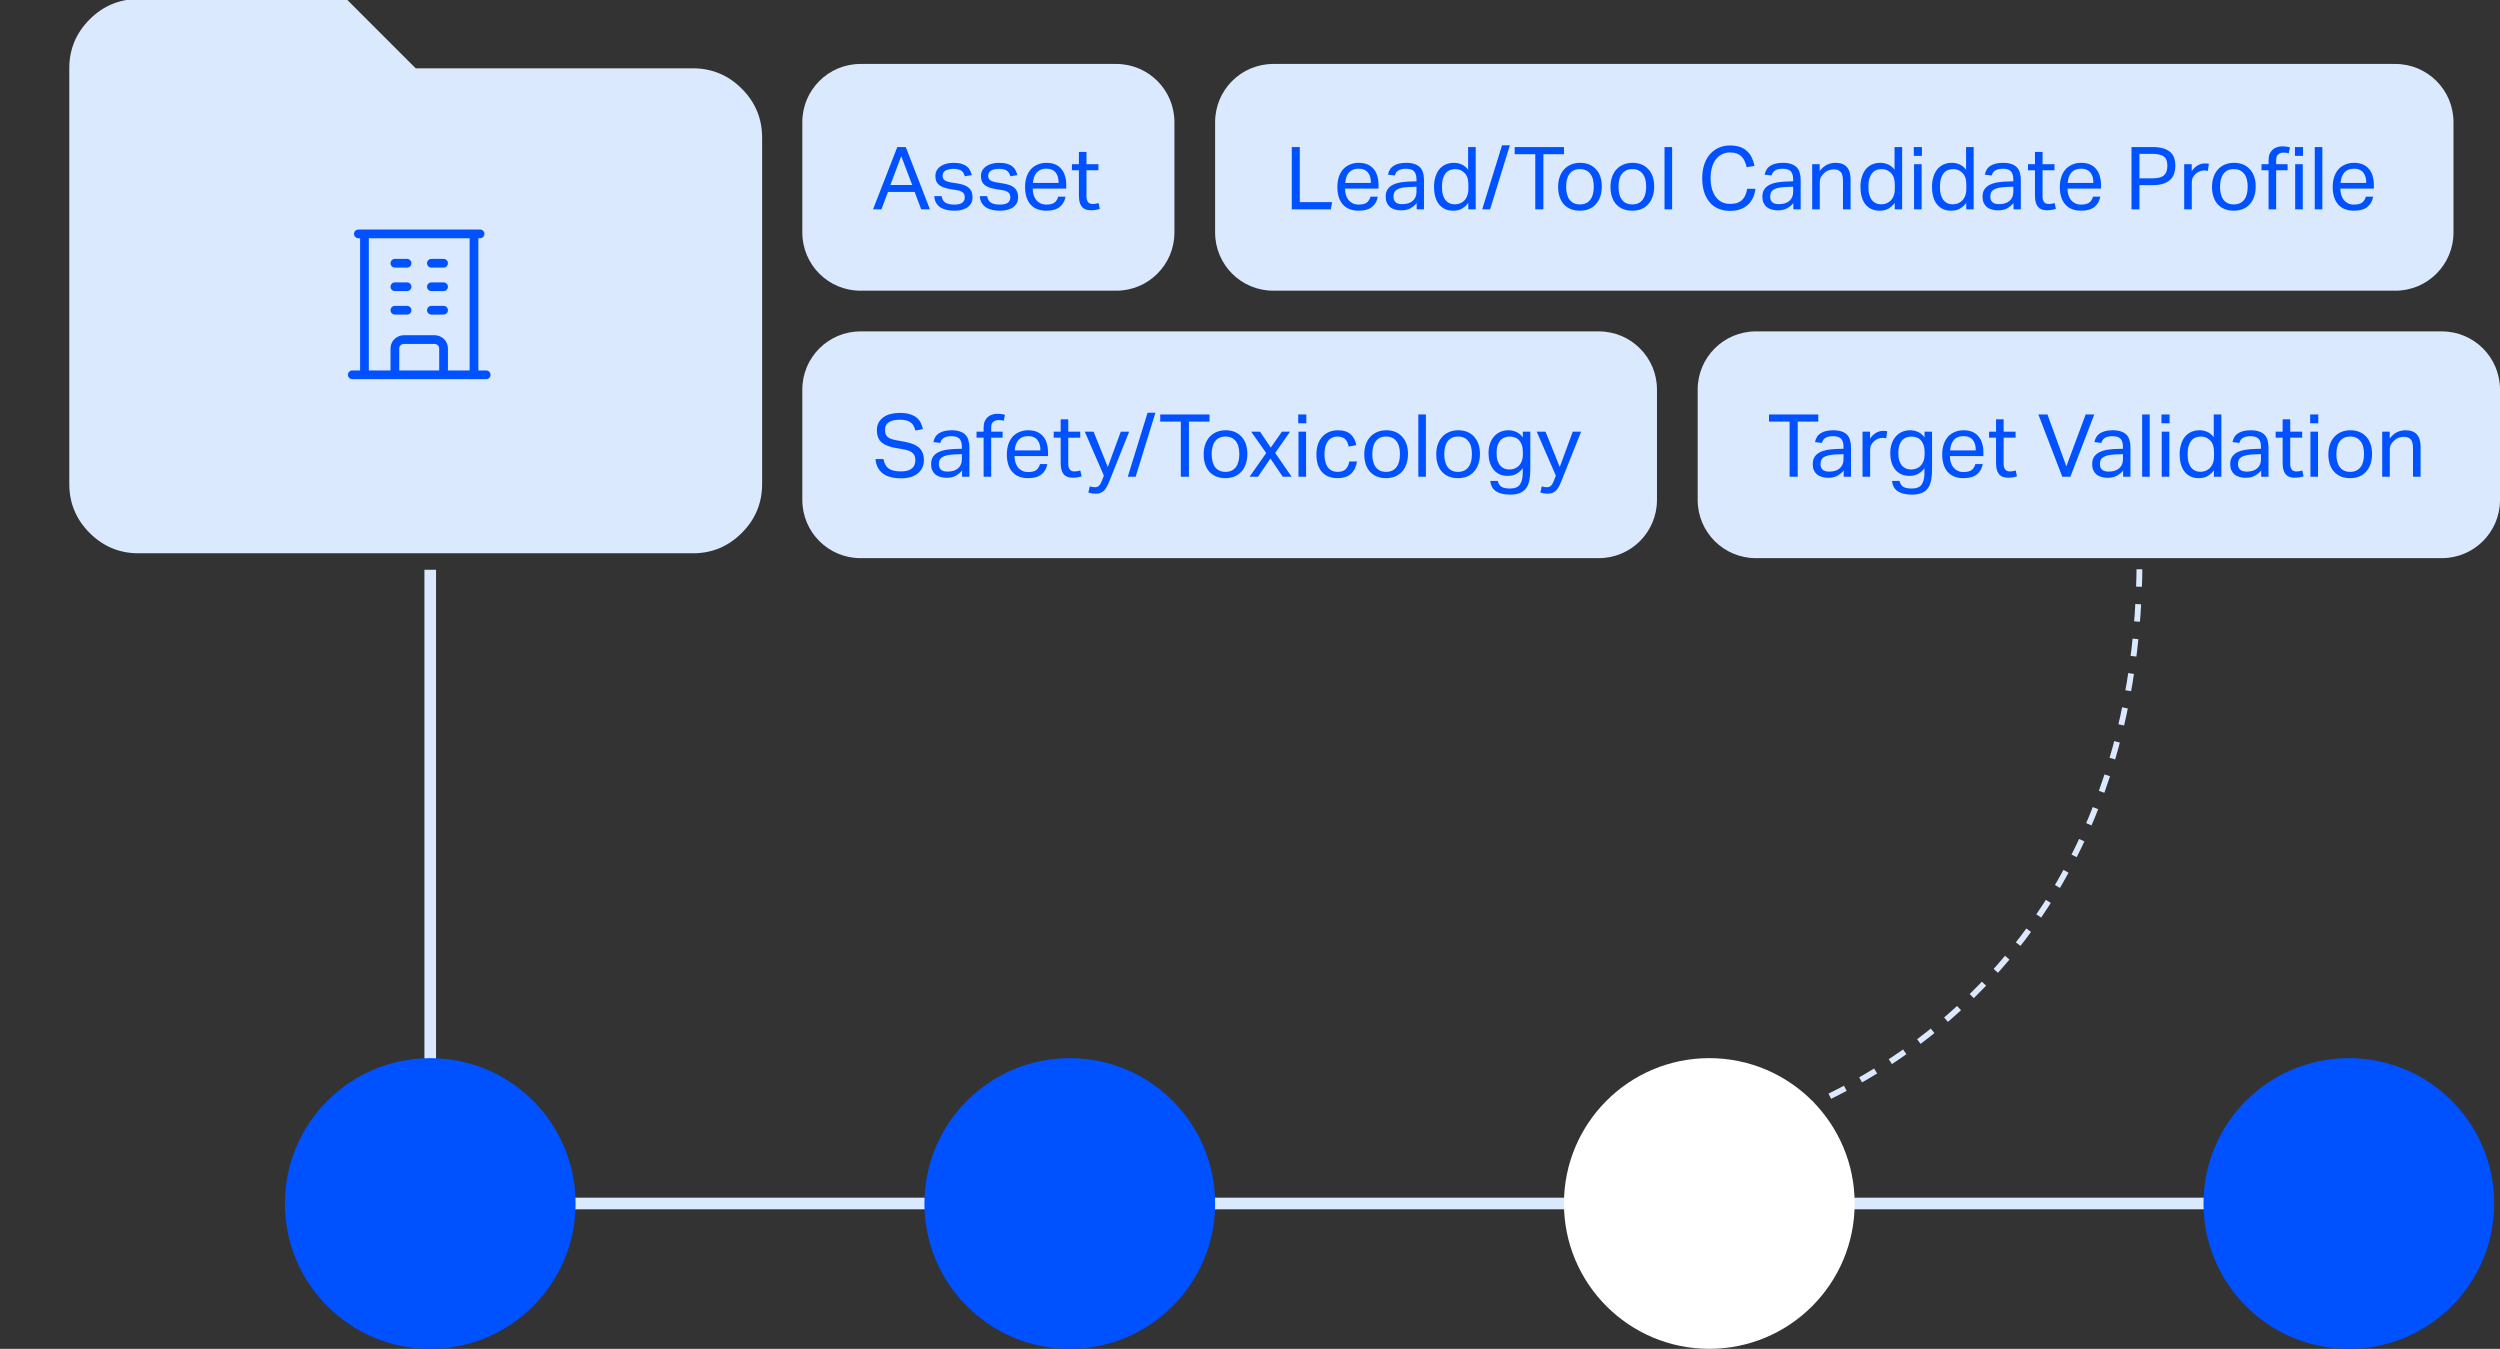 <svg width="430" height="232" viewBox="0 0 430 232" fill="none" xmlns="http://www.w3.org/2000/svg">
<rect x="0" y="0" width="430" height="232" fill="#333333" stroke="none"/>
<g clip-path="url(#clip0_1980_537)">
<path d="M74 98V207H422" stroke="#DBE9FE" stroke-width="2"/>
<path d="M138 67C138 61.477 142.477 57 148 57H275C280.523 57 285 61.477 285 67V86C285 91.523 280.523 96 275 96H148C142.477 96 138 91.523 138 86V67Z" fill="#DBE9FE"/>
<path d="M151.965 78.955C152.085 79.705 152.38 80.25 152.85 80.59C153.33 80.92 154.04 81.085 154.98 81.085C155.45 81.085 155.84 81.035 156.15 80.935C156.47 80.825 156.725 80.685 156.915 80.515C157.105 80.335 157.24 80.13 157.32 79.9C157.4 79.66 157.44 79.41 157.44 79.15C157.44 78.94 157.415 78.74 157.365 78.55C157.315 78.35 157.215 78.17 157.065 78.01C156.925 77.85 156.725 77.71 156.465 77.59C156.215 77.47 155.89 77.375 155.49 77.305L154.14 77.065C153.61 76.975 153.14 76.855 152.73 76.705C152.32 76.555 151.97 76.365 151.68 76.135C151.4 75.895 151.185 75.6 151.035 75.25C150.895 74.9 150.825 74.475 150.825 73.975C150.825 73.485 150.925 73.055 151.125 72.685C151.335 72.315 151.615 72.005 151.965 71.755C152.315 71.505 152.73 71.32 153.21 71.2C153.69 71.08 154.21 71.02 154.77 71.02C155.48 71.02 156.07 71.1 156.54 71.26C157.02 71.41 157.41 71.615 157.71 71.875C158.01 72.135 158.235 72.435 158.385 72.775C158.545 73.105 158.665 73.445 158.745 73.795L157.455 74.05C157.375 73.75 157.27 73.485 157.14 73.255C157.02 73.015 156.855 72.82 156.645 72.67C156.445 72.51 156.195 72.39 155.895 72.31C155.595 72.23 155.23 72.19 154.8 72.19C154.31 72.19 153.9 72.235 153.57 72.325C153.24 72.415 152.975 72.54 152.775 72.7C152.575 72.85 152.43 73.035 152.34 73.255C152.26 73.465 152.22 73.69 152.22 73.93C152.22 74.19 152.25 74.42 152.31 74.62C152.38 74.81 152.49 74.98 152.64 75.13C152.8 75.27 153.005 75.39 153.255 75.49C153.505 75.58 153.815 75.66 154.185 75.73L155.685 76C156.795 76.21 157.61 76.56 158.13 77.05C158.65 77.53 158.91 78.24 158.91 79.18C158.91 79.61 158.825 80.015 158.655 80.395C158.495 80.765 158.25 81.09 157.92 81.37C157.6 81.65 157.195 81.87 156.705 82.03C156.215 82.19 155.64 82.27 154.98 82.27C154.35 82.27 153.775 82.205 153.255 82.075C152.745 81.955 152.3 81.76 151.92 81.49C151.54 81.22 151.235 80.875 151.005 80.455C150.775 80.035 150.635 79.535 150.585 78.955H151.965ZM165.474 80.935C165.194 81.275 164.839 81.57 164.409 81.82C163.979 82.06 163.444 82.18 162.804 82.18C162.414 82.18 162.054 82.13 161.724 82.03C161.404 81.94 161.124 81.8 160.884 81.61C160.654 81.41 160.474 81.165 160.344 80.875C160.214 80.585 160.149 80.245 160.149 79.855C160.149 79.325 160.259 78.895 160.479 78.565C160.709 78.235 161.009 77.975 161.379 77.785C161.759 77.595 162.184 77.46 162.654 77.38C163.124 77.3 163.609 77.25 164.109 77.23L165.444 77.185V76.885C165.444 76.225 165.304 75.75 165.024 75.46C164.744 75.17 164.289 75.025 163.659 75.025C163.039 75.025 162.584 75.13 162.294 75.34C162.004 75.54 161.814 75.82 161.724 76.18L160.539 76.045C160.679 75.335 161.014 74.82 161.544 74.5C162.074 74.17 162.794 74.005 163.704 74.005C164.264 74.005 164.734 74.075 165.114 74.215C165.504 74.345 165.819 74.535 166.059 74.785C166.299 75.035 166.469 75.345 166.569 75.715C166.679 76.085 166.734 76.5 166.734 76.96V82H165.474V80.935ZM165.444 78.115L164.199 78.16C163.669 78.18 163.229 78.23 162.879 78.31C162.529 78.39 162.249 78.5 162.039 78.64C161.839 78.77 161.694 78.935 161.604 79.135C161.524 79.335 161.484 79.565 161.484 79.825C161.484 80.215 161.599 80.53 161.829 80.77C162.069 81 162.459 81.115 162.999 81.115C163.769 81.115 164.369 80.925 164.799 80.545C165.229 80.165 165.444 79.645 165.444 78.985V78.115ZM169.18 75.28H167.965V74.245H169.18V73.57C169.18 73.15 169.24 72.79 169.36 72.49C169.49 72.19 169.66 71.945 169.87 71.755C170.09 71.555 170.34 71.41 170.62 71.32C170.91 71.22 171.215 71.17 171.535 71.17C171.765 71.17 171.985 71.185 172.195 71.215C172.405 71.235 172.625 71.28 172.855 71.35L172.645 72.37C172.485 72.32 172.33 72.29 172.18 72.28C172.04 72.26 171.9 72.25 171.76 72.25C171.41 72.25 171.11 72.345 170.86 72.535C170.61 72.715 170.485 73.05 170.485 73.54V74.245H172.45V75.28H170.485V82H169.18V75.28ZM180.137 79.825C180.007 80.575 179.672 81.165 179.132 81.595C178.602 82.025 177.837 82.24 176.837 82.24C175.657 82.24 174.752 81.885 174.122 81.175C173.492 80.455 173.177 79.455 173.177 78.175C173.177 77.505 173.267 76.91 173.447 76.39C173.627 75.87 173.877 75.435 174.197 75.085C174.527 74.735 174.917 74.47 175.367 74.29C175.817 74.1 176.307 74.005 176.837 74.005C177.437 74.005 177.952 74.1 178.382 74.29C178.812 74.48 179.162 74.745 179.432 75.085C179.712 75.415 179.917 75.81 180.047 76.27C180.187 76.73 180.257 77.235 180.257 77.785V78.445H174.497C174.497 78.835 174.547 79.2 174.647 79.54C174.757 79.87 174.907 80.16 175.097 80.41C175.297 80.65 175.542 80.84 175.832 80.98C176.122 81.12 176.457 81.19 176.837 81.19C177.487 81.19 177.962 81.07 178.262 80.83C178.562 80.58 178.767 80.245 178.877 79.825H180.137ZM178.952 77.47C178.952 77.1 178.912 76.765 178.832 76.465C178.752 76.165 178.627 75.91 178.457 75.7C178.287 75.48 178.067 75.31 177.797 75.19C177.527 75.07 177.202 75.01 176.822 75.01C176.132 75.01 175.592 75.22 175.202 75.64C174.822 76.06 174.597 76.67 174.527 77.47H178.952ZM182.436 75.28H181.236V74.245H182.436V72.13H183.741V74.245H185.796V75.28H183.741V79.825C183.741 80.205 183.826 80.51 183.996 80.74C184.166 80.97 184.426 81.085 184.776 81.085C184.996 81.085 185.186 81.07 185.346 81.04C185.516 81.01 185.671 80.97 185.811 80.92L186.036 81.925C185.836 81.995 185.616 82.05 185.376 82.09C185.146 82.14 184.871 82.165 184.551 82.165C184.111 82.165 183.756 82.1 183.486 81.97C183.216 81.84 183.001 81.655 182.841 81.415C182.681 81.175 182.571 80.89 182.511 80.56C182.461 80.23 182.436 79.87 182.436 79.48V75.28ZM187.45 83.65C187.73 83.75 188.01 83.8 188.29 83.8C188.61 83.8 188.855 83.715 189.025 83.545C189.205 83.385 189.38 83.08 189.55 82.63L189.865 81.805L186.58 74.245H188.095L190.54 80.335L192.775 74.245H194.215L190.825 82.735C190.685 83.085 190.545 83.39 190.405 83.65C190.265 83.92 190.11 84.15 189.94 84.34C189.77 84.53 189.565 84.67 189.325 84.76C189.095 84.86 188.81 84.91 188.47 84.91C188.23 84.91 188.015 84.895 187.825 84.865C187.635 84.835 187.425 84.78 187.195 84.7L187.45 83.65ZM195.327 82H193.977L197.382 70.99H198.732L195.327 82ZM203.102 72.52H199.562V71.29H208.037V72.52H204.497V82H203.102V72.52ZM210.764 82.24C210.174 82.24 209.649 82.145 209.189 81.955C208.729 81.765 208.339 81.495 208.019 81.145C207.699 80.795 207.454 80.365 207.284 79.855C207.114 79.345 207.029 78.775 207.029 78.145C207.029 77.515 207.119 76.945 207.299 76.435C207.479 75.925 207.734 75.49 208.064 75.13C208.394 74.77 208.789 74.495 209.249 74.305C209.719 74.105 210.239 74.005 210.809 74.005C211.389 74.005 211.909 74.1 212.369 74.29C212.829 74.48 213.219 74.755 213.539 75.115C213.869 75.465 214.119 75.89 214.289 76.39C214.459 76.89 214.544 77.455 214.544 78.085C214.544 78.725 214.454 79.3 214.274 79.81C214.104 80.32 213.854 80.755 213.524 81.115C213.204 81.475 212.809 81.755 212.339 81.955C211.869 82.145 211.344 82.24 210.764 82.24ZM210.779 81.16C211.199 81.16 211.559 81.085 211.859 80.935C212.159 80.785 212.404 80.575 212.594 80.305C212.794 80.035 212.939 79.715 213.029 79.345C213.119 78.965 213.164 78.55 213.164 78.1C213.164 77.66 213.119 77.255 213.029 76.885C212.939 76.515 212.794 76.2 212.594 75.94C212.404 75.67 212.159 75.46 211.859 75.31C211.559 75.16 211.199 75.085 210.779 75.085C210.359 75.085 209.999 75.16 209.699 75.31C209.409 75.46 209.164 75.67 208.964 75.94C208.774 76.2 208.634 76.515 208.544 76.885C208.454 77.255 208.409 77.665 208.409 78.115C208.409 78.565 208.454 78.975 208.544 79.345C208.634 79.715 208.774 80.035 208.964 80.305C209.154 80.575 209.399 80.785 209.699 80.935C209.999 81.085 210.359 81.16 210.779 81.16ZM217.791 77.92L215.196 74.245H216.726L218.571 76.99L220.491 74.245H221.886L219.336 77.905L222.156 82H220.641L218.511 78.865L216.366 82H214.926L217.791 77.92ZM223.34 74.245H224.645V82H223.34V74.245ZM223.295 71.29H224.69V72.805H223.295V71.29ZM233.399 79.375C233.269 80.265 232.929 80.965 232.379 81.475C231.829 81.985 231.054 82.24 230.054 82.24C229.464 82.24 228.939 82.145 228.479 81.955C228.029 81.765 227.649 81.495 227.339 81.145C227.039 80.785 226.809 80.355 226.649 79.855C226.499 79.345 226.424 78.775 226.424 78.145C226.424 77.525 226.509 76.96 226.679 76.45C226.849 75.94 227.094 75.505 227.414 75.145C227.734 74.785 228.124 74.505 228.584 74.305C229.044 74.105 229.564 74.005 230.144 74.005C231.074 74.005 231.794 74.235 232.304 74.695C232.814 75.145 233.139 75.77 233.279 76.57L231.974 76.81C231.924 76.56 231.854 76.33 231.764 76.12C231.684 75.91 231.569 75.73 231.419 75.58C231.269 75.42 231.084 75.3 230.864 75.22C230.654 75.13 230.399 75.085 230.099 75.085C229.689 75.085 229.339 75.165 229.049 75.325C228.759 75.475 228.519 75.69 228.329 75.97C228.149 76.24 228.014 76.56 227.924 76.93C227.844 77.3 227.804 77.695 227.804 78.115C227.804 78.535 227.844 78.93 227.924 79.3C228.004 79.67 228.134 79.995 228.314 80.275C228.494 80.545 228.729 80.76 229.019 80.92C229.309 81.08 229.664 81.16 230.084 81.16C230.714 81.16 231.179 81 231.479 80.68C231.789 80.36 231.989 79.925 232.079 79.375H233.399ZM238.391 82.24C237.801 82.24 237.276 82.145 236.816 81.955C236.356 81.765 235.966 81.495 235.646 81.145C235.326 80.795 235.081 80.365 234.911 79.855C234.741 79.345 234.656 78.775 234.656 78.145C234.656 77.515 234.746 76.945 234.926 76.435C235.106 75.925 235.361 75.49 235.691 75.13C236.021 74.77 236.416 74.495 236.876 74.305C237.346 74.105 237.866 74.005 238.436 74.005C239.016 74.005 239.536 74.1 239.996 74.29C240.456 74.48 240.846 74.755 241.166 75.115C241.496 75.465 241.746 75.89 241.916 76.39C242.086 76.89 242.171 77.455 242.171 78.085C242.171 78.725 242.081 79.3 241.901 79.81C241.731 80.32 241.481 80.755 241.151 81.115C240.831 81.475 240.436 81.755 239.966 81.955C239.496 82.145 238.971 82.24 238.391 82.24ZM238.406 81.16C238.826 81.16 239.186 81.085 239.486 80.935C239.786 80.785 240.031 80.575 240.221 80.305C240.421 80.035 240.566 79.715 240.656 79.345C240.746 78.965 240.791 78.55 240.791 78.1C240.791 77.66 240.746 77.255 240.656 76.885C240.566 76.515 240.421 76.2 240.221 75.94C240.031 75.67 239.786 75.46 239.486 75.31C239.186 75.16 238.826 75.085 238.406 75.085C237.986 75.085 237.626 75.16 237.326 75.31C237.036 75.46 236.791 75.67 236.591 75.94C236.401 76.2 236.261 76.515 236.171 76.885C236.081 77.255 236.036 77.665 236.036 78.115C236.036 78.565 236.081 78.975 236.171 79.345C236.261 79.715 236.401 80.035 236.591 80.305C236.781 80.575 237.026 80.785 237.326 80.935C237.626 81.085 237.986 81.16 238.406 81.16ZM243.95 71.29H245.255V82H243.95V71.29ZM250.769 82.24C250.179 82.24 249.654 82.145 249.194 81.955C248.734 81.765 248.344 81.495 248.024 81.145C247.704 80.795 247.459 80.365 247.289 79.855C247.119 79.345 247.034 78.775 247.034 78.145C247.034 77.515 247.124 76.945 247.304 76.435C247.484 75.925 247.739 75.49 248.069 75.13C248.399 74.77 248.794 74.495 249.254 74.305C249.724 74.105 250.244 74.005 250.814 74.005C251.394 74.005 251.914 74.1 252.374 74.29C252.834 74.48 253.224 74.755 253.544 75.115C253.874 75.465 254.124 75.89 254.294 76.39C254.464 76.89 254.549 77.455 254.549 78.085C254.549 78.725 254.459 79.3 254.279 79.81C254.109 80.32 253.859 80.755 253.529 81.115C253.209 81.475 252.814 81.755 252.344 81.955C251.874 82.145 251.349 82.24 250.769 82.24ZM250.784 81.16C251.204 81.16 251.564 81.085 251.864 80.935C252.164 80.785 252.409 80.575 252.599 80.305C252.799 80.035 252.944 79.715 253.034 79.345C253.124 78.965 253.169 78.55 253.169 78.1C253.169 77.66 253.124 77.255 253.034 76.885C252.944 76.515 252.799 76.2 252.599 75.94C252.409 75.67 252.164 75.46 251.864 75.31C251.564 75.16 251.204 75.085 250.784 75.085C250.364 75.085 250.004 75.16 249.704 75.31C249.414 75.46 249.169 75.67 248.969 75.94C248.779 76.2 248.639 76.515 248.549 76.885C248.459 77.255 248.414 77.665 248.414 78.115C248.414 78.565 248.459 78.975 248.549 79.345C248.639 79.715 248.779 80.035 248.969 80.305C249.159 80.575 249.404 80.785 249.704 80.935C250.004 81.085 250.364 81.16 250.784 81.16ZM257.618 82.72C257.728 83.19 257.938 83.525 258.248 83.725C258.568 83.925 259.063 84.025 259.733 84.025C260.553 84.025 261.118 83.795 261.428 83.335C261.748 82.885 261.908 82.225 261.908 81.355V80.53C261.608 80.95 261.243 81.275 260.813 81.505C260.393 81.735 259.898 81.85 259.328 81.85C258.768 81.85 258.278 81.75 257.858 81.55C257.448 81.34 257.108 81.06 256.838 80.71C256.568 80.35 256.363 79.935 256.223 79.465C256.093 78.995 256.028 78.49 256.028 77.95C256.028 77.36 256.108 76.825 256.268 76.345C256.428 75.855 256.658 75.44 256.958 75.1C257.258 74.75 257.618 74.48 258.038 74.29C258.468 74.1 258.948 74.005 259.478 74.005C259.908 74.005 260.333 74.095 260.753 74.275C261.183 74.445 261.573 74.765 261.923 75.235V74.245H263.213V80.74C263.213 81.41 263.163 82.01 263.063 82.54C262.973 83.08 262.798 83.535 262.538 83.905C262.288 84.285 261.938 84.575 261.488 84.775C261.038 84.975 260.458 85.075 259.748 85.075C258.728 85.075 257.928 84.89 257.348 84.52C256.768 84.16 256.428 83.56 256.328 82.72H257.618ZM261.938 77.83C261.938 77.32 261.878 76.895 261.758 76.555C261.638 76.205 261.473 75.92 261.263 75.7C261.053 75.48 260.808 75.325 260.528 75.235C260.258 75.135 259.973 75.085 259.673 75.085C259.353 75.085 259.053 75.14 258.773 75.25C258.503 75.35 258.263 75.515 258.053 75.745C257.853 75.975 257.693 76.27 257.573 76.63C257.463 76.99 257.408 77.425 257.408 77.935C257.408 78.455 257.468 78.895 257.588 79.255C257.718 79.615 257.883 79.905 258.083 80.125C258.283 80.345 258.513 80.505 258.773 80.605C259.043 80.705 259.313 80.755 259.583 80.755C259.923 80.755 260.233 80.7 260.513 80.59C260.803 80.48 261.053 80.315 261.263 80.095C261.473 79.875 261.638 79.6 261.758 79.27C261.878 78.93 261.938 78.535 261.938 78.085V77.83ZM265.189 83.65C265.469 83.75 265.749 83.8 266.029 83.8C266.349 83.8 266.594 83.715 266.764 83.545C266.944 83.385 267.119 83.08 267.289 82.63L267.604 81.805L264.319 74.245H265.834L268.279 80.335L270.514 74.245H271.954L268.564 82.735C268.424 83.085 268.284 83.39 268.144 83.65C268.004 83.92 267.849 84.15 267.679 84.34C267.509 84.53 267.304 84.67 267.064 84.76C266.834 84.86 266.549 84.91 266.209 84.91C265.969 84.91 265.754 84.895 265.564 84.865C265.374 84.835 265.164 84.78 264.934 84.7L265.189 83.65Z" fill="#0051FF"/>
<path d="M292 67C292 61.477 296.477 57 302 57H420C425.523 57 430 61.477 430 67V86C430 91.523 425.523 96 420 96H302C296.477 96 292 91.523 292 86V67Z" fill="#DBE9FE"/>
<path d="M307.81 72.52H304.27V71.29H312.745V72.52H309.205V82H307.81V72.52ZM317.115 80.935C316.835 81.275 316.48 81.57 316.05 81.82C315.62 82.06 315.085 82.18 314.445 82.18C314.055 82.18 313.695 82.13 313.365 82.03C313.045 81.94 312.765 81.8 312.525 81.61C312.295 81.41 312.115 81.165 311.985 80.875C311.855 80.585 311.79 80.245 311.79 79.855C311.79 79.325 311.9 78.895 312.12 78.565C312.35 78.235 312.65 77.975 313.02 77.785C313.4 77.595 313.825 77.46 314.295 77.38C314.765 77.3 315.25 77.25 315.75 77.23L317.085 77.185V76.885C317.085 76.225 316.945 75.75 316.665 75.46C316.385 75.17 315.93 75.025 315.3 75.025C314.68 75.025 314.225 75.13 313.935 75.34C313.645 75.54 313.455 75.82 313.365 76.18L312.18 76.045C312.32 75.335 312.655 74.82 313.185 74.5C313.715 74.17 314.435 74.005 315.345 74.005C315.905 74.005 316.375 74.075 316.755 74.215C317.145 74.345 317.46 74.535 317.7 74.785C317.94 75.035 318.11 75.345 318.21 75.715C318.32 76.085 318.375 76.5 318.375 76.96V82H317.115V80.935ZM317.085 78.115L315.84 78.16C315.31 78.18 314.87 78.23 314.52 78.31C314.17 78.39 313.89 78.5 313.68 78.64C313.48 78.77 313.335 78.935 313.245 79.135C313.165 79.335 313.125 79.565 313.125 79.825C313.125 80.215 313.24 80.53 313.47 80.77C313.71 81 314.1 81.115 314.64 81.115C315.41 81.115 316.01 80.925 316.44 80.545C316.87 80.165 317.085 79.645 317.085 78.985V78.115ZM320.357 74.245H321.647V75.445C321.937 75.015 322.277 74.685 322.667 74.455C323.057 74.225 323.472 74.11 323.912 74.11C324.182 74.11 324.412 74.13 324.602 74.17L324.437 75.385C324.337 75.365 324.237 75.35 324.137 75.34C324.037 75.32 323.927 75.31 323.807 75.31C323.567 75.31 323.322 75.355 323.072 75.445C322.822 75.525 322.587 75.665 322.367 75.865C322.147 76.055 321.972 76.275 321.842 76.525C321.722 76.775 321.662 77.065 321.662 77.395V82H320.357V74.245ZM326.716 82.72C326.826 83.19 327.036 83.525 327.346 83.725C327.666 83.925 328.161 84.025 328.831 84.025C329.651 84.025 330.216 83.795 330.526 83.335C330.846 82.885 331.006 82.225 331.006 81.355V80.53C330.706 80.95 330.341 81.275 329.911 81.505C329.491 81.735 328.996 81.85 328.426 81.85C327.866 81.85 327.376 81.75 326.956 81.55C326.546 81.34 326.206 81.06 325.936 80.71C325.666 80.35 325.461 79.935 325.321 79.465C325.191 78.995 325.126 78.49 325.126 77.95C325.126 77.36 325.206 76.825 325.366 76.345C325.526 75.855 325.756 75.44 326.056 75.1C326.356 74.75 326.716 74.48 327.136 74.29C327.566 74.1 328.046 74.005 328.576 74.005C329.006 74.005 329.431 74.095 329.851 74.275C330.281 74.445 330.671 74.765 331.021 75.235V74.245H332.311V80.74C332.311 81.41 332.261 82.01 332.161 82.54C332.071 83.08 331.896 83.535 331.636 83.905C331.386 84.285 331.036 84.575 330.586 84.775C330.136 84.975 329.556 85.075 328.846 85.075C327.826 85.075 327.026 84.89 326.446 84.52C325.866 84.16 325.526 83.56 325.426 82.72H326.716ZM331.036 77.83C331.036 77.32 330.976 76.895 330.856 76.555C330.736 76.205 330.571 75.92 330.361 75.7C330.151 75.48 329.906 75.325 329.626 75.235C329.356 75.135 329.071 75.085 328.771 75.085C328.451 75.085 328.151 75.14 327.871 75.25C327.601 75.35 327.361 75.515 327.151 75.745C326.951 75.975 326.791 76.27 326.671 76.63C326.561 76.99 326.506 77.425 326.506 77.935C326.506 78.455 326.566 78.895 326.686 79.255C326.816 79.615 326.981 79.905 327.181 80.125C327.381 80.345 327.611 80.505 327.871 80.605C328.141 80.705 328.411 80.755 328.681 80.755C329.021 80.755 329.331 80.7 329.611 80.59C329.901 80.48 330.151 80.315 330.361 80.095C330.571 79.875 330.736 79.6 330.856 79.27C330.976 78.93 331.036 78.535 331.036 78.085V77.83ZM341.022 79.825C340.892 80.575 340.557 81.165 340.017 81.595C339.487 82.025 338.722 82.24 337.722 82.24C336.542 82.24 335.637 81.885 335.007 81.175C334.377 80.455 334.062 79.455 334.062 78.175C334.062 77.505 334.152 76.91 334.332 76.39C334.512 75.87 334.762 75.435 335.082 75.085C335.412 74.735 335.802 74.47 336.252 74.29C336.702 74.1 337.192 74.005 337.722 74.005C338.322 74.005 338.837 74.1 339.267 74.29C339.697 74.48 340.047 74.745 340.317 75.085C340.597 75.415 340.802 75.81 340.932 76.27C341.072 76.73 341.142 77.235 341.142 77.785V78.445H335.382C335.382 78.835 335.432 79.2 335.532 79.54C335.642 79.87 335.792 80.16 335.982 80.41C336.182 80.65 336.427 80.84 336.717 80.98C337.007 81.12 337.342 81.19 337.722 81.19C338.372 81.19 338.847 81.07 339.147 80.83C339.447 80.58 339.652 80.245 339.762 79.825H341.022ZM339.837 77.47C339.837 77.1 339.797 76.765 339.717 76.465C339.637 76.165 339.512 75.91 339.342 75.7C339.172 75.48 338.952 75.31 338.682 75.19C338.412 75.07 338.087 75.01 337.707 75.01C337.017 75.01 336.477 75.22 336.087 75.64C335.707 76.06 335.482 76.67 335.412 77.47H339.837ZM343.321 75.28H342.121V74.245H343.321V72.13H344.626V74.245H346.681V75.28H344.626V79.825C344.626 80.205 344.711 80.51 344.881 80.74C345.051 80.97 345.311 81.085 345.661 81.085C345.881 81.085 346.071 81.07 346.231 81.04C346.401 81.01 346.556 80.97 346.696 80.92L346.921 81.925C346.721 81.995 346.501 82.05 346.261 82.09C346.031 82.14 345.756 82.165 345.436 82.165C344.996 82.165 344.641 82.1 344.371 81.97C344.101 81.84 343.886 81.655 343.726 81.415C343.566 81.175 343.456 80.89 343.396 80.56C343.346 80.23 343.321 79.87 343.321 79.48V75.28ZM350.601 71.29H352.161L355.416 80.215L358.731 71.29H360.216L356.106 82H354.711L350.601 71.29ZM365.177 80.935C364.897 81.275 364.542 81.57 364.112 81.82C363.682 82.06 363.147 82.18 362.507 82.18C362.117 82.18 361.757 82.13 361.427 82.03C361.107 81.94 360.827 81.8 360.587 81.61C360.357 81.41 360.177 81.165 360.047 80.875C359.917 80.585 359.852 80.245 359.852 79.855C359.852 79.325 359.962 78.895 360.182 78.565C360.412 78.235 360.712 77.975 361.082 77.785C361.462 77.595 361.887 77.46 362.357 77.38C362.827 77.3 363.312 77.25 363.812 77.23L365.147 77.185V76.885C365.147 76.225 365.007 75.75 364.727 75.46C364.447 75.17 363.992 75.025 363.362 75.025C362.742 75.025 362.287 75.13 361.997 75.34C361.707 75.54 361.517 75.82 361.427 76.18L360.242 76.045C360.382 75.335 360.717 74.82 361.247 74.5C361.777 74.17 362.497 74.005 363.407 74.005C363.967 74.005 364.437 74.075 364.817 74.215C365.207 74.345 365.522 74.535 365.762 74.785C366.002 75.035 366.172 75.345 366.272 75.715C366.382 76.085 366.437 76.5 366.437 76.96V82H365.177V80.935ZM365.147 78.115L363.902 78.16C363.372 78.18 362.932 78.23 362.582 78.31C362.232 78.39 361.952 78.5 361.742 78.64C361.542 78.77 361.397 78.935 361.307 79.135C361.227 79.335 361.187 79.565 361.187 79.825C361.187 80.215 361.302 80.53 361.532 80.77C361.772 81 362.162 81.115 362.702 81.115C363.472 81.115 364.072 80.925 364.502 80.545C364.932 80.165 365.147 79.645 365.147 78.985V78.115ZM368.448 71.29H369.753V82H368.448V71.29ZM371.817 74.245H373.122V82H371.817V74.245ZM371.772 71.29H373.167V72.805H371.772V71.29ZM380.796 80.89C380.476 81.32 380.106 81.655 379.686 81.895C379.266 82.125 378.771 82.24 378.201 82.24C377.631 82.24 377.136 82.135 376.716 81.925C376.306 81.715 375.966 81.43 375.696 81.07C375.426 80.7 375.226 80.265 375.096 79.765C374.966 79.265 374.901 78.73 374.901 78.16C374.901 77.52 374.981 76.945 375.141 76.435C375.301 75.915 375.526 75.475 375.816 75.115C376.116 74.755 376.476 74.48 376.896 74.29C377.326 74.1 377.811 74.005 378.351 74.005C378.761 74.005 379.176 74.09 379.596 74.26C380.016 74.42 380.406 74.73 380.766 75.19V71.29H382.071V82H380.796V80.89ZM380.811 77.89C380.811 77.27 380.741 76.79 380.601 76.45C380.471 76.1 380.251 75.805 379.941 75.565C379.721 75.385 379.496 75.26 379.266 75.19C379.046 75.12 378.801 75.085 378.531 75.085C378.211 75.085 377.911 75.14 377.631 75.25C377.361 75.36 377.121 75.54 376.911 75.79C376.711 76.03 376.551 76.345 376.431 76.735C376.321 77.115 376.266 77.58 376.266 78.13C376.266 78.7 376.326 79.18 376.446 79.57C376.576 79.96 376.741 80.27 376.941 80.5C377.151 80.73 377.381 80.895 377.631 80.995C377.891 81.095 378.156 81.145 378.426 81.145C378.716 81.145 378.976 81.11 379.206 81.04C379.436 80.97 379.666 80.85 379.896 80.68C380.196 80.44 380.421 80.14 380.571 79.78C380.731 79.42 380.811 78.965 380.811 78.415V77.89ZM388.922 80.935C388.642 81.275 388.287 81.57 387.857 81.82C387.427 82.06 386.892 82.18 386.252 82.18C385.862 82.18 385.502 82.13 385.172 82.03C384.852 81.94 384.572 81.8 384.332 81.61C384.102 81.41 383.922 81.165 383.792 80.875C383.662 80.585 383.597 80.245 383.597 79.855C383.597 79.325 383.707 78.895 383.927 78.565C384.157 78.235 384.457 77.975 384.827 77.785C385.207 77.595 385.632 77.46 386.102 77.38C386.572 77.3 387.057 77.25 387.557 77.23L388.892 77.185V76.885C388.892 76.225 388.752 75.75 388.472 75.46C388.192 75.17 387.737 75.025 387.107 75.025C386.487 75.025 386.032 75.13 385.742 75.34C385.452 75.54 385.262 75.82 385.172 76.18L383.987 76.045C384.127 75.335 384.462 74.82 384.992 74.5C385.522 74.17 386.242 74.005 387.152 74.005C387.712 74.005 388.182 74.075 388.562 74.215C388.952 74.345 389.267 74.535 389.507 74.785C389.747 75.035 389.917 75.345 390.017 75.715C390.127 76.085 390.182 76.5 390.182 76.96V82H388.922V80.935ZM388.892 78.115L387.647 78.16C387.117 78.18 386.677 78.23 386.327 78.31C385.977 78.39 385.697 78.5 385.487 78.64C385.287 78.77 385.142 78.935 385.052 79.135C384.972 79.335 384.932 79.565 384.932 79.825C384.932 80.215 385.047 80.53 385.277 80.77C385.517 81 385.907 81.115 386.447 81.115C387.217 81.115 387.817 80.925 388.247 80.545C388.677 80.165 388.892 79.645 388.892 78.985V78.115ZM392.613 75.28H391.413V74.245H392.613V72.13H393.918V74.245H395.973V75.28H393.918V79.825C393.918 80.205 394.003 80.51 394.173 80.74C394.343 80.97 394.603 81.085 394.953 81.085C395.173 81.085 395.363 81.07 395.523 81.04C395.693 81.01 395.848 80.97 395.988 80.92L396.213 81.925C396.013 81.995 395.793 82.05 395.553 82.09C395.323 82.14 395.048 82.165 394.728 82.165C394.288 82.165 393.933 82.1 393.663 81.97C393.393 81.84 393.178 81.655 393.018 81.415C392.858 81.175 392.748 80.89 392.688 80.56C392.638 80.23 392.613 79.87 392.613 79.48V75.28ZM397.393 74.245H398.698V82H397.393V74.245ZM397.348 71.29H398.743V72.805H397.348V71.29ZM404.213 82.24C403.623 82.24 403.098 82.145 402.638 81.955C402.178 81.765 401.788 81.495 401.468 81.145C401.148 80.795 400.903 80.365 400.733 79.855C400.563 79.345 400.478 78.775 400.478 78.145C400.478 77.515 400.568 76.945 400.748 76.435C400.928 75.925 401.183 75.49 401.513 75.13C401.843 74.77 402.238 74.495 402.698 74.305C403.168 74.105 403.688 74.005 404.258 74.005C404.838 74.005 405.358 74.1 405.818 74.29C406.278 74.48 406.668 74.755 406.988 75.115C407.318 75.465 407.568 75.89 407.738 76.39C407.908 76.89 407.993 77.455 407.993 78.085C407.993 78.725 407.903 79.3 407.723 79.81C407.553 80.32 407.303 80.755 406.973 81.115C406.653 81.475 406.258 81.755 405.788 81.955C405.318 82.145 404.793 82.24 404.213 82.24ZM404.228 81.16C404.648 81.16 405.008 81.085 405.308 80.935C405.608 80.785 405.853 80.575 406.043 80.305C406.243 80.035 406.388 79.715 406.478 79.345C406.568 78.965 406.613 78.55 406.613 78.1C406.613 77.66 406.568 77.255 406.478 76.885C406.388 76.515 406.243 76.2 406.043 75.94C405.853 75.67 405.608 75.46 405.308 75.31C405.008 75.16 404.648 75.085 404.228 75.085C403.808 75.085 403.448 75.16 403.148 75.31C402.858 75.46 402.613 75.67 402.413 75.94C402.223 76.2 402.083 76.515 401.993 76.885C401.903 77.255 401.858 77.665 401.858 78.115C401.858 78.565 401.903 78.975 401.993 79.345C402.083 79.715 402.223 80.035 402.413 80.305C402.603 80.575 402.848 80.785 403.148 80.935C403.448 81.085 403.808 81.16 404.228 81.16ZM409.741 74.245H411.031V75.43C411.411 74.92 411.831 74.555 412.291 74.335C412.751 74.115 413.236 74.005 413.746 74.005C414.626 74.005 415.276 74.245 415.696 74.725C416.126 75.205 416.341 75.91 416.341 76.84V82H415.036V77.095C415.036 76.375 414.906 75.87 414.646 75.58C414.386 75.28 413.986 75.13 413.446 75.13C413.156 75.13 412.866 75.18 412.576 75.28C412.296 75.38 412.041 75.54 411.811 75.76C411.561 75.98 411.371 76.215 411.241 76.465C411.111 76.705 411.046 77.02 411.046 77.41V82H409.741V74.245Z" fill="#0051FF"/>
<path d="M138 21C138 15.477 142.477 11 148 11H192C197.523 11 202 15.477 202 21V40C202 45.523 197.523 50 192 50H148C142.477 50 138 45.523 138 40V21Z" fill="#DBE9FE"/>
<path d="M154.335 25.29H155.79L159.945 36H158.445L157.32 33.015H152.73L151.605 36H150.165L154.335 25.29ZM156.9 31.815L155.01 26.85L153.15 31.815H156.9ZM161.952 33.735C162.042 34.275 162.267 34.655 162.627 34.875C162.997 35.085 163.497 35.19 164.127 35.19C164.787 35.19 165.252 35.08 165.522 34.86C165.802 34.63 165.942 34.33 165.942 33.96C165.942 33.81 165.922 33.67 165.882 33.54C165.852 33.4 165.787 33.28 165.687 33.18C165.587 33.07 165.447 32.975 165.267 32.895C165.087 32.815 164.852 32.75 164.562 32.7L163.572 32.55C163.132 32.48 162.747 32.39 162.417 32.28C162.087 32.17 161.807 32.03 161.577 31.86C161.347 31.68 161.172 31.465 161.052 31.215C160.942 30.955 160.887 30.645 160.887 30.285C160.887 29.925 160.962 29.605 161.112 29.325C161.272 29.045 161.487 28.81 161.757 28.62C162.037 28.42 162.362 28.27 162.732 28.17C163.112 28.06 163.522 28.005 163.962 28.005C164.522 28.005 164.987 28.06 165.357 28.17C165.737 28.28 166.047 28.43 166.287 28.62C166.527 28.81 166.712 29.035 166.842 29.295C166.972 29.555 167.072 29.83 167.142 30.12L165.957 30.315C165.887 30.105 165.807 29.92 165.717 29.76C165.627 29.6 165.507 29.47 165.357 29.37C165.207 29.26 165.022 29.18 164.802 29.13C164.592 29.07 164.327 29.04 164.007 29.04C163.647 29.04 163.347 29.075 163.107 29.145C162.867 29.205 162.672 29.29 162.522 29.4C162.382 29.51 162.282 29.635 162.222 29.775C162.162 29.905 162.132 30.045 162.132 30.195C162.132 30.355 162.152 30.5 162.192 30.63C162.232 30.75 162.307 30.86 162.417 30.96C162.527 31.05 162.677 31.13 162.867 31.2C163.057 31.27 163.302 31.33 163.602 31.38L164.727 31.56C165.637 31.71 166.287 31.97 166.677 32.34C167.077 32.71 167.277 33.25 167.277 33.96C167.277 34.29 167.212 34.595 167.082 34.875C166.952 35.145 166.757 35.385 166.497 35.595C166.237 35.795 165.912 35.95 165.522 36.06C165.132 36.18 164.677 36.24 164.157 36.24C163.687 36.24 163.247 36.195 162.837 36.105C162.437 36.015 162.082 35.875 161.772 35.685C161.462 35.485 161.212 35.225 161.022 34.905C160.832 34.585 160.722 34.195 160.692 33.735H161.952ZM169.789 33.735C169.879 34.275 170.104 34.655 170.464 34.875C170.834 35.085 171.334 35.19 171.964 35.19C172.624 35.19 173.089 35.08 173.359 34.86C173.639 34.63 173.779 34.33 173.779 33.96C173.779 33.81 173.759 33.67 173.719 33.54C173.689 33.4 173.624 33.28 173.524 33.18C173.424 33.07 173.284 32.975 173.104 32.895C172.924 32.815 172.689 32.75 172.399 32.7L171.409 32.55C170.969 32.48 170.584 32.39 170.254 32.28C169.924 32.17 169.644 32.03 169.414 31.86C169.184 31.68 169.009 31.465 168.889 31.215C168.779 30.955 168.724 30.645 168.724 30.285C168.724 29.925 168.799 29.605 168.949 29.325C169.109 29.045 169.324 28.81 169.594 28.62C169.874 28.42 170.199 28.27 170.569 28.17C170.949 28.06 171.359 28.005 171.799 28.005C172.359 28.005 172.824 28.06 173.194 28.17C173.574 28.28 173.884 28.43 174.124 28.62C174.364 28.81 174.549 29.035 174.679 29.295C174.809 29.555 174.909 29.83 174.979 30.12L173.794 30.315C173.724 30.105 173.644 29.92 173.554 29.76C173.464 29.6 173.344 29.47 173.194 29.37C173.044 29.26 172.859 29.18 172.639 29.13C172.429 29.07 172.164 29.04 171.844 29.04C171.484 29.04 171.184 29.075 170.944 29.145C170.704 29.205 170.509 29.29 170.359 29.4C170.219 29.51 170.119 29.635 170.059 29.775C169.999 29.905 169.969 30.045 169.969 30.195C169.969 30.355 169.989 30.5 170.029 30.63C170.069 30.75 170.144 30.86 170.254 30.96C170.364 31.05 170.514 31.13 170.704 31.2C170.894 31.27 171.139 31.33 171.439 31.38L172.564 31.56C173.474 31.71 174.124 31.97 174.514 32.34C174.914 32.71 175.114 33.25 175.114 33.96C175.114 34.29 175.049 34.595 174.919 34.875C174.789 35.145 174.594 35.385 174.334 35.595C174.074 35.795 173.749 35.95 173.359 36.06C172.969 36.18 172.514 36.24 171.994 36.24C171.524 36.24 171.084 36.195 170.674 36.105C170.274 36.015 169.919 35.875 169.609 35.685C169.299 35.485 169.049 35.225 168.859 34.905C168.669 34.585 168.559 34.195 168.529 33.735H169.789ZM183.272 33.825C183.142 34.575 182.807 35.165 182.267 35.595C181.737 36.025 180.972 36.24 179.972 36.24C178.792 36.24 177.887 35.885 177.257 35.175C176.627 34.455 176.312 33.455 176.312 32.175C176.312 31.505 176.402 30.91 176.582 30.39C176.762 29.87 177.012 29.435 177.332 29.085C177.662 28.735 178.052 28.47 178.502 28.29C178.952 28.1 179.442 28.005 179.972 28.005C180.572 28.005 181.087 28.1 181.517 28.29C181.947 28.48 182.297 28.745 182.567 29.085C182.847 29.415 183.052 29.81 183.182 30.27C183.322 30.73 183.392 31.235 183.392 31.785V32.445H177.632C177.632 32.835 177.682 33.2 177.782 33.54C177.892 33.87 178.042 34.16 178.232 34.41C178.432 34.65 178.677 34.84 178.967 34.98C179.257 35.12 179.592 35.19 179.972 35.19C180.622 35.19 181.097 35.07 181.397 34.83C181.697 34.58 181.902 34.245 182.012 33.825H183.272ZM182.087 31.47C182.087 31.1 182.047 30.765 181.967 30.465C181.887 30.165 181.762 29.91 181.592 29.7C181.422 29.48 181.202 29.31 180.932 29.19C180.662 29.07 180.337 29.01 179.957 29.01C179.267 29.01 178.727 29.22 178.337 29.64C177.957 30.06 177.732 30.67 177.662 31.47H182.087ZM185.571 29.28H184.371V28.245H185.571V26.13H186.876V28.245H188.931V29.28H186.876V33.825C186.876 34.205 186.961 34.51 187.131 34.74C187.301 34.97 187.561 35.085 187.911 35.085C188.131 35.085 188.321 35.07 188.481 35.04C188.651 35.01 188.806 34.97 188.946 34.92L189.171 35.925C188.971 35.995 188.751 36.05 188.511 36.09C188.281 36.14 188.006 36.165 187.686 36.165C187.246 36.165 186.891 36.1 186.621 35.97C186.351 35.84 186.136 35.655 185.976 35.415C185.816 35.175 185.706 34.89 185.646 34.56C185.596 34.23 185.571 33.87 185.571 33.48V29.28Z" fill="#0051FF"/>
<path d="M209 21C209 15.477 213.477 11 219 11H412C417.523 11 422 15.477 422 21V40C422 45.523 417.523 50 412 50H219C213.477 50 209 45.523 209 40V21Z" fill="#DBE9FE"/>
<path d="M222.185 25.29H223.565V34.77H229.115L228.905 36H222.185V25.29ZM236.986 33.825C236.856 34.575 236.521 35.165 235.981 35.595C235.451 36.025 234.686 36.24 233.686 36.24C232.506 36.24 231.601 35.885 230.971 35.175C230.341 34.455 230.026 33.455 230.026 32.175C230.026 31.505 230.116 30.91 230.296 30.39C230.476 29.87 230.726 29.435 231.046 29.085C231.376 28.735 231.766 28.47 232.216 28.29C232.666 28.1 233.156 28.005 233.686 28.005C234.286 28.005 234.801 28.1 235.231 28.29C235.661 28.48 236.011 28.745 236.281 29.085C236.561 29.415 236.766 29.81 236.896 30.27C237.036 30.73 237.106 31.235 237.106 31.785V32.445H231.346C231.346 32.835 231.396 33.2 231.496 33.54C231.606 33.87 231.756 34.16 231.946 34.41C232.146 34.65 232.391 34.84 232.681 34.98C232.971 35.12 233.306 35.19 233.686 35.19C234.336 35.19 234.811 35.07 235.111 34.83C235.411 34.58 235.616 34.245 235.726 33.825H236.986ZM235.801 31.47C235.801 31.1 235.761 30.765 235.681 30.465C235.601 30.165 235.476 29.91 235.306 29.7C235.136 29.48 234.916 29.31 234.646 29.19C234.376 29.07 234.051 29.01 233.671 29.01C232.981 29.01 232.441 29.22 232.051 29.64C231.671 30.06 231.446 30.67 231.376 31.47H235.801ZM243.666 34.935C243.386 35.275 243.031 35.57 242.601 35.82C242.171 36.06 241.636 36.18 240.996 36.18C240.606 36.18 240.246 36.13 239.916 36.03C239.596 35.94 239.316 35.8 239.076 35.61C238.846 35.41 238.666 35.165 238.536 34.875C238.406 34.585 238.341 34.245 238.341 33.855C238.341 33.325 238.451 32.895 238.671 32.565C238.901 32.235 239.201 31.975 239.571 31.785C239.951 31.595 240.376 31.46 240.846 31.38C241.316 31.3 241.801 31.25 242.301 31.23L243.636 31.185V30.885C243.636 30.225 243.496 29.75 243.216 29.46C242.936 29.17 242.481 29.025 241.851 29.025C241.231 29.025 240.776 29.13 240.486 29.34C240.196 29.54 240.006 29.82 239.916 30.18L238.731 30.045C238.871 29.335 239.206 28.82 239.736 28.5C240.266 28.17 240.986 28.005 241.896 28.005C242.456 28.005 242.926 28.075 243.306 28.215C243.696 28.345 244.011 28.535 244.251 28.785C244.491 29.035 244.661 29.345 244.761 29.715C244.871 30.085 244.926 30.5 244.926 30.96V36H243.666V34.935ZM243.636 32.115L242.391 32.16C241.861 32.18 241.421 32.23 241.071 32.31C240.721 32.39 240.441 32.5 240.231 32.64C240.031 32.77 239.886 32.935 239.796 33.135C239.716 33.335 239.676 33.565 239.676 33.825C239.676 34.215 239.791 34.53 240.021 34.77C240.261 35 240.651 35.115 241.191 35.115C241.961 35.115 242.561 34.925 242.991 34.545C243.421 34.165 243.636 33.645 243.636 32.985V32.115ZM252.547 34.89C252.227 35.32 251.857 35.655 251.437 35.895C251.017 36.125 250.522 36.24 249.952 36.24C249.382 36.24 248.887 36.135 248.467 35.925C248.057 35.715 247.717 35.43 247.447 35.07C247.177 34.7 246.977 34.265 246.847 33.765C246.717 33.265 246.652 32.73 246.652 32.16C246.652 31.52 246.732 30.945 246.892 30.435C247.052 29.915 247.277 29.475 247.567 29.115C247.867 28.755 248.227 28.48 248.647 28.29C249.077 28.1 249.562 28.005 250.102 28.005C250.512 28.005 250.927 28.09 251.347 28.26C251.767 28.42 252.157 28.73 252.517 29.19V25.29H253.822V36H252.547V34.89ZM252.562 31.89C252.562 31.27 252.492 30.79 252.352 30.45C252.222 30.1 252.002 29.805 251.692 29.565C251.472 29.385 251.247 29.26 251.017 29.19C250.797 29.12 250.552 29.085 250.282 29.085C249.962 29.085 249.662 29.14 249.382 29.25C249.112 29.36 248.872 29.54 248.662 29.79C248.462 30.03 248.302 30.345 248.182 30.735C248.072 31.115 248.017 31.58 248.017 32.13C248.017 32.7 248.077 33.18 248.197 33.57C248.327 33.96 248.492 34.27 248.692 34.5C248.902 34.73 249.132 34.895 249.382 34.995C249.642 35.095 249.907 35.145 250.177 35.145C250.467 35.145 250.727 35.11 250.957 35.04C251.187 34.97 251.417 34.85 251.647 34.68C251.947 34.44 252.172 34.14 252.322 33.78C252.482 33.42 252.562 32.965 252.562 32.415V31.89ZM256.293 36H254.943L258.348 24.99H259.698L256.293 36ZM264.068 26.52H260.528V25.29H269.003V26.52H265.463V36H264.068V26.52ZM271.73 36.24C271.14 36.24 270.615 36.145 270.155 35.955C269.695 35.765 269.305 35.495 268.985 35.145C268.665 34.795 268.42 34.365 268.25 33.855C268.08 33.345 267.995 32.775 267.995 32.145C267.995 31.515 268.085 30.945 268.265 30.435C268.445 29.925 268.7 29.49 269.03 29.13C269.36 28.77 269.755 28.495 270.215 28.305C270.685 28.105 271.205 28.005 271.775 28.005C272.355 28.005 272.875 28.1 273.335 28.29C273.795 28.48 274.185 28.755 274.505 29.115C274.835 29.465 275.085 29.89 275.255 30.39C275.425 30.89 275.51 31.455 275.51 32.085C275.51 32.725 275.42 33.3 275.24 33.81C275.07 34.32 274.82 34.755 274.49 35.115C274.17 35.475 273.775 35.755 273.305 35.955C272.835 36.145 272.31 36.24 271.73 36.24ZM271.745 35.16C272.165 35.16 272.525 35.085 272.825 34.935C273.125 34.785 273.37 34.575 273.56 34.305C273.76 34.035 273.905 33.715 273.995 33.345C274.085 32.965 274.13 32.55 274.13 32.1C274.13 31.66 274.085 31.255 273.995 30.885C273.905 30.515 273.76 30.2 273.56 29.94C273.37 29.67 273.125 29.46 272.825 29.31C272.525 29.16 272.165 29.085 271.745 29.085C271.325 29.085 270.965 29.16 270.665 29.31C270.375 29.46 270.13 29.67 269.93 29.94C269.74 30.2 269.6 30.515 269.51 30.885C269.42 31.255 269.375 31.665 269.375 32.115C269.375 32.565 269.42 32.975 269.51 33.345C269.6 33.715 269.74 34.035 269.93 34.305C270.12 34.575 270.365 34.785 270.665 34.935C270.965 35.085 271.325 35.16 271.745 35.16ZM280.739 36.24C280.149 36.24 279.624 36.145 279.164 35.955C278.704 35.765 278.314 35.495 277.994 35.145C277.674 34.795 277.429 34.365 277.259 33.855C277.089 33.345 277.004 32.775 277.004 32.145C277.004 31.515 277.094 30.945 277.274 30.435C277.454 29.925 277.709 29.49 278.039 29.13C278.369 28.77 278.764 28.495 279.224 28.305C279.694 28.105 280.214 28.005 280.784 28.005C281.364 28.005 281.884 28.1 282.344 28.29C282.804 28.48 283.194 28.755 283.514 29.115C283.844 29.465 284.094 29.89 284.264 30.39C284.434 30.89 284.519 31.455 284.519 32.085C284.519 32.725 284.429 33.3 284.249 33.81C284.079 34.32 283.829 34.755 283.499 35.115C283.179 35.475 282.784 35.755 282.314 35.955C281.844 36.145 281.319 36.24 280.739 36.24ZM280.754 35.16C281.174 35.16 281.534 35.085 281.834 34.935C282.134 34.785 282.379 34.575 282.569 34.305C282.769 34.035 282.914 33.715 283.004 33.345C283.094 32.965 283.139 32.55 283.139 32.1C283.139 31.66 283.094 31.255 283.004 30.885C282.914 30.515 282.769 30.2 282.569 29.94C282.379 29.67 282.134 29.46 281.834 29.31C281.534 29.16 281.174 29.085 280.754 29.085C280.334 29.085 279.974 29.16 279.674 29.31C279.384 29.46 279.139 29.67 278.939 29.94C278.749 30.2 278.609 30.515 278.519 30.885C278.429 31.255 278.384 31.665 278.384 32.115C278.384 32.565 278.429 32.975 278.519 33.345C278.609 33.715 278.749 34.035 278.939 34.305C279.129 34.575 279.374 34.785 279.674 34.935C279.974 35.085 280.334 35.16 280.754 35.16ZM286.298 25.29H287.603V36H286.298V25.29ZM301.932 32.475C301.872 33.015 301.737 33.52 301.527 33.99C301.317 34.45 301.032 34.85 300.672 35.19C300.312 35.53 299.872 35.795 299.352 35.985C298.842 36.175 298.247 36.27 297.567 36.27C296.827 36.27 296.162 36.145 295.572 35.895C294.982 35.645 294.482 35.28 294.072 34.8C293.662 34.32 293.342 33.735 293.112 33.045C292.892 32.345 292.782 31.55 292.782 30.66C292.782 29.76 292.902 28.96 293.142 28.26C293.382 27.56 293.717 26.97 294.147 26.49C294.577 26.01 295.082 25.645 295.662 25.395C296.252 25.145 296.887 25.02 297.567 25.02C298.227 25.02 298.797 25.105 299.277 25.275C299.757 25.445 300.162 25.685 300.492 25.995C300.832 26.305 301.102 26.675 301.302 27.105C301.512 27.535 301.672 28.01 301.782 28.53L300.432 28.755C300.342 28.365 300.222 28.015 300.072 27.705C299.932 27.385 299.747 27.115 299.517 26.895C299.297 26.675 299.027 26.51 298.707 26.4C298.397 26.28 298.017 26.22 297.567 26.22C297.037 26.22 296.562 26.33 296.142 26.55C295.732 26.76 295.382 27.06 295.092 27.45C294.812 27.83 294.597 28.295 294.447 28.845C294.297 29.385 294.222 29.985 294.222 30.645C294.222 31.305 294.297 31.91 294.447 32.46C294.597 33 294.812 33.465 295.092 33.855C295.382 34.245 295.732 34.545 296.142 34.755C296.562 34.965 297.042 35.07 297.582 35.07C298.072 35.07 298.487 35.01 298.827 34.89C299.177 34.76 299.462 34.58 299.682 34.35C299.912 34.12 300.092 33.845 300.222 33.525C300.352 33.205 300.447 32.855 300.507 32.475H301.932ZM308.456 34.935C308.176 35.275 307.821 35.57 307.391 35.82C306.961 36.06 306.426 36.18 305.786 36.18C305.396 36.18 305.036 36.13 304.706 36.03C304.386 35.94 304.106 35.8 303.866 35.61C303.636 35.41 303.456 35.165 303.326 34.875C303.196 34.585 303.131 34.245 303.131 33.855C303.131 33.325 303.241 32.895 303.461 32.565C303.691 32.235 303.991 31.975 304.361 31.785C304.741 31.595 305.166 31.46 305.636 31.38C306.106 31.3 306.591 31.25 307.091 31.23L308.426 31.185V30.885C308.426 30.225 308.286 29.75 308.006 29.46C307.726 29.17 307.271 29.025 306.641 29.025C306.021 29.025 305.566 29.13 305.276 29.34C304.986 29.54 304.796 29.82 304.706 30.18L303.521 30.045C303.661 29.335 303.996 28.82 304.526 28.5C305.056 28.17 305.776 28.005 306.686 28.005C307.246 28.005 307.716 28.075 308.096 28.215C308.486 28.345 308.801 28.535 309.041 28.785C309.281 29.035 309.451 29.345 309.551 29.715C309.661 30.085 309.716 30.5 309.716 30.96V36H308.456V34.935ZM308.426 32.115L307.181 32.16C306.651 32.18 306.211 32.23 305.861 32.31C305.511 32.39 305.231 32.5 305.021 32.64C304.821 32.77 304.676 32.935 304.586 33.135C304.506 33.335 304.466 33.565 304.466 33.825C304.466 34.215 304.581 34.53 304.811 34.77C305.051 35 305.441 35.115 305.981 35.115C306.751 35.115 307.351 34.925 307.781 34.545C308.211 34.165 308.426 33.645 308.426 32.985V32.115ZM311.697 28.245H312.987V29.43C313.367 28.92 313.787 28.555 314.247 28.335C314.707 28.115 315.192 28.005 315.702 28.005C316.582 28.005 317.232 28.245 317.652 28.725C318.082 29.205 318.297 29.91 318.297 30.84V36H316.992V31.095C316.992 30.375 316.862 29.87 316.602 29.58C316.342 29.28 315.942 29.13 315.402 29.13C315.112 29.13 314.822 29.18 314.532 29.28C314.252 29.38 313.997 29.54 313.767 29.76C313.517 29.98 313.327 30.215 313.197 30.465C313.067 30.705 313.002 31.02 313.002 31.41V36H311.697V28.245ZM325.892 34.89C325.572 35.32 325.202 35.655 324.782 35.895C324.362 36.125 323.867 36.24 323.297 36.24C322.727 36.24 322.232 36.135 321.812 35.925C321.402 35.715 321.062 35.43 320.792 35.07C320.522 34.7 320.322 34.265 320.192 33.765C320.062 33.265 319.997 32.73 319.997 32.16C319.997 31.52 320.077 30.945 320.237 30.435C320.397 29.915 320.622 29.475 320.912 29.115C321.212 28.755 321.572 28.48 321.992 28.29C322.422 28.1 322.907 28.005 323.447 28.005C323.857 28.005 324.272 28.09 324.692 28.26C325.112 28.42 325.502 28.73 325.862 29.19V25.29H327.167V36H325.892V34.89ZM325.907 31.89C325.907 31.27 325.837 30.79 325.697 30.45C325.567 30.1 325.347 29.805 325.037 29.565C324.817 29.385 324.592 29.26 324.362 29.19C324.142 29.12 323.897 29.085 323.627 29.085C323.307 29.085 323.007 29.14 322.727 29.25C322.457 29.36 322.217 29.54 322.007 29.79C321.807 30.03 321.647 30.345 321.527 30.735C321.417 31.115 321.362 31.58 321.362 32.13C321.362 32.7 321.422 33.18 321.542 33.57C321.672 33.96 321.837 34.27 322.037 34.5C322.247 34.73 322.477 34.895 322.727 34.995C322.987 35.095 323.252 35.145 323.522 35.145C323.812 35.145 324.072 35.11 324.302 35.04C324.532 34.97 324.762 34.85 324.992 34.68C325.292 34.44 325.517 34.14 325.667 33.78C325.827 33.42 325.907 32.965 325.907 32.415V31.89ZM329.218 28.245H330.523V36H329.218V28.245ZM329.173 25.29H330.568V26.805H329.173V25.29ZM338.197 34.89C337.877 35.32 337.507 35.655 337.087 35.895C336.667 36.125 336.172 36.24 335.602 36.24C335.032 36.24 334.537 36.135 334.117 35.925C333.707 35.715 333.367 35.43 333.097 35.07C332.827 34.7 332.627 34.265 332.497 33.765C332.367 33.265 332.302 32.73 332.302 32.16C332.302 31.52 332.382 30.945 332.542 30.435C332.702 29.915 332.927 29.475 333.217 29.115C333.517 28.755 333.877 28.48 334.297 28.29C334.727 28.1 335.212 28.005 335.752 28.005C336.162 28.005 336.577 28.09 336.997 28.26C337.417 28.42 337.807 28.73 338.167 29.19V25.29H339.472V36H338.197V34.89ZM338.212 31.89C338.212 31.27 338.142 30.79 338.002 30.45C337.872 30.1 337.652 29.805 337.342 29.565C337.122 29.385 336.897 29.26 336.667 29.19C336.447 29.12 336.202 29.085 335.932 29.085C335.612 29.085 335.312 29.14 335.032 29.25C334.762 29.36 334.522 29.54 334.312 29.79C334.112 30.03 333.952 30.345 333.832 30.735C333.722 31.115 333.667 31.58 333.667 32.13C333.667 32.7 333.727 33.18 333.847 33.57C333.977 33.96 334.142 34.27 334.342 34.5C334.552 34.73 334.782 34.895 335.032 34.995C335.292 35.095 335.557 35.145 335.827 35.145C336.117 35.145 336.377 35.11 336.607 35.04C336.837 34.97 337.067 34.85 337.297 34.68C337.597 34.44 337.822 34.14 337.972 33.78C338.132 33.42 338.212 32.965 338.212 32.415V31.89ZM346.322 34.935C346.042 35.275 345.687 35.57 345.257 35.82C344.827 36.06 344.292 36.18 343.652 36.18C343.262 36.18 342.902 36.13 342.572 36.03C342.252 35.94 341.972 35.8 341.732 35.61C341.502 35.41 341.322 35.165 341.192 34.875C341.062 34.585 340.997 34.245 340.997 33.855C340.997 33.325 341.107 32.895 341.327 32.565C341.557 32.235 341.857 31.975 342.227 31.785C342.607 31.595 343.032 31.46 343.502 31.38C343.972 31.3 344.457 31.25 344.957 31.23L346.292 31.185V30.885C346.292 30.225 346.152 29.75 345.872 29.46C345.592 29.17 345.137 29.025 344.507 29.025C343.887 29.025 343.432 29.13 343.142 29.34C342.852 29.54 342.662 29.82 342.572 30.18L341.387 30.045C341.527 29.335 341.862 28.82 342.392 28.5C342.922 28.17 343.642 28.005 344.552 28.005C345.112 28.005 345.582 28.075 345.962 28.215C346.352 28.345 346.667 28.535 346.907 28.785C347.147 29.035 347.317 29.345 347.417 29.715C347.527 30.085 347.582 30.5 347.582 30.96V36H346.322V34.935ZM346.292 32.115L345.047 32.16C344.517 32.18 344.077 32.23 343.727 32.31C343.377 32.39 343.097 32.5 342.887 32.64C342.687 32.77 342.542 32.935 342.452 33.135C342.372 33.335 342.332 33.565 342.332 33.825C342.332 34.215 342.447 34.53 342.677 34.77C342.917 35 343.307 35.115 343.847 35.115C344.617 35.115 345.217 34.925 345.647 34.545C346.077 34.165 346.292 33.645 346.292 32.985V32.115ZM350.014 29.28H348.814V28.245H350.014V26.13H351.319V28.245H353.374V29.28H351.319V33.825C351.319 34.205 351.404 34.51 351.574 34.74C351.744 34.97 352.004 35.085 352.354 35.085C352.574 35.085 352.764 35.07 352.924 35.04C353.094 35.01 353.249 34.97 353.389 34.92L353.614 35.925C353.414 35.995 353.194 36.05 352.954 36.09C352.724 36.14 352.449 36.165 352.129 36.165C351.689 36.165 351.334 36.1 351.064 35.97C350.794 35.84 350.579 35.655 350.419 35.415C350.259 35.175 350.149 34.89 350.089 34.56C350.039 34.23 350.014 33.87 350.014 33.48V29.28ZM361.249 33.825C361.119 34.575 360.784 35.165 360.244 35.595C359.714 36.025 358.949 36.24 357.949 36.24C356.769 36.24 355.864 35.885 355.234 35.175C354.604 34.455 354.289 33.455 354.289 32.175C354.289 31.505 354.379 30.91 354.559 30.39C354.739 29.87 354.989 29.435 355.309 29.085C355.639 28.735 356.029 28.47 356.479 28.29C356.929 28.1 357.419 28.005 357.949 28.005C358.549 28.005 359.064 28.1 359.494 28.29C359.924 28.48 360.274 28.745 360.544 29.085C360.824 29.415 361.029 29.81 361.159 30.27C361.299 30.73 361.369 31.235 361.369 31.785V32.445H355.609C355.609 32.835 355.659 33.2 355.759 33.54C355.869 33.87 356.019 34.16 356.209 34.41C356.409 34.65 356.654 34.84 356.944 34.98C357.234 35.12 357.569 35.19 357.949 35.19C358.599 35.19 359.074 35.07 359.374 34.83C359.674 34.58 359.879 34.245 359.989 33.825H361.249ZM360.064 31.47C360.064 31.1 360.024 30.765 359.944 30.465C359.864 30.165 359.739 29.91 359.569 29.7C359.399 29.48 359.179 29.31 358.909 29.19C358.639 29.07 358.314 29.01 357.934 29.01C357.244 29.01 356.704 29.22 356.314 29.64C355.934 30.06 355.709 30.67 355.639 31.47H360.064ZM366.619 25.29H370.204C370.994 25.29 371.644 25.375 372.154 25.545C372.674 25.715 373.079 25.945 373.369 26.235C373.669 26.525 373.874 26.865 373.984 27.255C374.104 27.635 374.164 28.04 374.164 28.47C374.164 28.92 374.104 29.35 373.984 29.76C373.864 30.17 373.654 30.53 373.354 30.84C373.054 31.15 372.649 31.395 372.139 31.575C371.629 31.755 370.984 31.845 370.204 31.845H367.984V36H366.619V25.29ZM370.189 30.675C370.709 30.675 371.139 30.625 371.479 30.525C371.819 30.425 372.084 30.28 372.274 30.09C372.464 29.9 372.594 29.675 372.664 29.415C372.744 29.145 372.784 28.845 372.784 28.515C372.784 28.175 372.744 27.875 372.664 27.615C372.584 27.355 372.444 27.14 372.244 26.97C372.044 26.8 371.774 26.675 371.434 26.595C371.104 26.505 370.684 26.46 370.174 26.46H367.984V30.675H370.189ZM375.682 28.245H376.972V29.445C377.262 29.015 377.602 28.685 377.992 28.455C378.382 28.225 378.797 28.11 379.237 28.11C379.507 28.11 379.737 28.13 379.927 28.17L379.762 29.385C379.662 29.365 379.562 29.35 379.462 29.34C379.362 29.32 379.252 29.31 379.132 29.31C378.892 29.31 378.647 29.355 378.397 29.445C378.147 29.525 377.912 29.665 377.692 29.865C377.472 30.055 377.297 30.275 377.167 30.525C377.047 30.775 376.987 31.065 376.987 31.395V36H375.682V28.245ZM384.201 36.24C383.611 36.24 383.086 36.145 382.626 35.955C382.166 35.765 381.776 35.495 381.456 35.145C381.136 34.795 380.891 34.365 380.721 33.855C380.551 33.345 380.466 32.775 380.466 32.145C380.466 31.515 380.556 30.945 380.736 30.435C380.916 29.925 381.171 29.49 381.501 29.13C381.831 28.77 382.226 28.495 382.686 28.305C383.156 28.105 383.676 28.005 384.246 28.005C384.826 28.005 385.346 28.1 385.806 28.29C386.266 28.48 386.656 28.755 386.976 29.115C387.306 29.465 387.556 29.89 387.726 30.39C387.896 30.89 387.981 31.455 387.981 32.085C387.981 32.725 387.891 33.3 387.711 33.81C387.541 34.32 387.291 34.755 386.961 35.115C386.641 35.475 386.246 35.755 385.776 35.955C385.306 36.145 384.781 36.24 384.201 36.24ZM384.216 35.16C384.636 35.16 384.996 35.085 385.296 34.935C385.596 34.785 385.841 34.575 386.031 34.305C386.231 34.035 386.376 33.715 386.466 33.345C386.556 32.965 386.601 32.55 386.601 32.1C386.601 31.66 386.556 31.255 386.466 30.885C386.376 30.515 386.231 30.2 386.031 29.94C385.841 29.67 385.596 29.46 385.296 29.31C384.996 29.16 384.636 29.085 384.216 29.085C383.796 29.085 383.436 29.16 383.136 29.31C382.846 29.46 382.601 29.67 382.401 29.94C382.211 30.2 382.071 30.515 381.981 30.885C381.891 31.255 381.846 31.665 381.846 32.115C381.846 32.565 381.891 32.975 381.981 33.345C382.071 33.715 382.211 34.035 382.401 34.305C382.591 34.575 382.836 34.785 383.136 34.935C383.436 35.085 383.796 35.16 384.216 35.16ZM390.195 29.28H388.98V28.245H390.195V27.57C390.195 27.15 390.255 26.79 390.375 26.49C390.505 26.19 390.675 25.945 390.885 25.755C391.105 25.555 391.355 25.41 391.635 25.32C391.925 25.22 392.23 25.17 392.55 25.17C392.78 25.17 393 25.185 393.21 25.215C393.42 25.235 393.64 25.28 393.87 25.35L393.66 26.37C393.5 26.32 393.345 26.29 393.195 26.28C393.055 26.26 392.915 26.25 392.775 26.25C392.425 26.25 392.125 26.345 391.875 26.535C391.625 26.715 391.5 27.05 391.5 27.54V28.245H393.465V29.28H391.5V36H390.195V29.28ZM394.77 28.245H396.075V36H394.77V28.245ZM394.725 25.29H396.12V26.805H394.725V25.29ZM398.139 25.29H399.444V36H398.139V25.29ZM408.183 33.825C408.053 34.575 407.718 35.165 407.178 35.595C406.648 36.025 405.883 36.24 404.883 36.24C403.703 36.24 402.798 35.885 402.168 35.175C401.538 34.455 401.223 33.455 401.223 32.175C401.223 31.505 401.313 30.91 401.493 30.39C401.673 29.87 401.923 29.435 402.243 29.085C402.573 28.735 402.963 28.47 403.413 28.29C403.863 28.1 404.353 28.005 404.883 28.005C405.483 28.005 405.998 28.1 406.428 28.29C406.858 28.48 407.208 28.745 407.478 29.085C407.758 29.415 407.963 29.81 408.093 30.27C408.233 30.73 408.303 31.235 408.303 31.785V32.445H402.543C402.543 32.835 402.593 33.2 402.693 33.54C402.803 33.87 402.953 34.16 403.143 34.41C403.343 34.65 403.588 34.84 403.878 34.98C404.168 35.12 404.503 35.19 404.883 35.19C405.533 35.19 406.008 35.07 406.308 34.83C406.608 34.58 406.813 34.245 406.923 33.825H408.183ZM406.998 31.47C406.998 31.1 406.958 30.765 406.878 30.465C406.798 30.165 406.673 29.91 406.503 29.7C406.333 29.48 406.113 29.31 405.843 29.19C405.573 29.07 405.248 29.01 404.868 29.01C404.178 29.01 403.638 29.22 403.248 29.64C402.868 30.06 402.643 30.67 402.573 31.47H406.998Z" fill="#0051FF"/>
<path d="M23.835 95.167C20.558 95.167 17.752 94.001 15.418 91.667C13.085 89.333 11.918 86.528 11.918 83.251V11.751C11.918 8.474 13.085 5.668 15.418 3.335C17.752 1.001 20.558 -0.166 23.835 -0.166H59.585L71.501 11.751H119.168C122.445 11.751 125.25 12.918 127.584 15.251C129.918 17.585 131.085 20.39 131.085 23.667V83.251C131.085 86.528 129.918 89.333 127.584 91.667C125.25 94.001 122.445 95.167 119.168 95.167H23.835Z" fill="#DBE9FE"/>
<path d="M60.594 64.466H83.619M61.64 40.228H82.573M62.687 40.228V64.466M81.526 40.228V64.466M67.92 45.278H70.013M67.92 49.318H70.013M67.92 53.357H70.013M74.2 45.278H76.293M74.2 49.318H76.293M74.2 53.357H76.293M67.92 64.466V59.921C67.92 59.085 68.623 58.407 69.49 58.407H74.723C75.59 58.407 76.293 59.085 76.293 59.921V64.466" stroke="#0051FF" stroke-width="1.5" stroke-linecap="round" stroke-linejoin="round"/>
<path d="M292 196C317.333 192.055 368 166.533 368 96" stroke="#DBE9FE" stroke-dasharray="3 3"/>
<circle cx="184" cy="207" r="25" transform="rotate(180 184 207)" fill="#0051FF"/>
<circle cx="74" cy="207" r="25" transform="rotate(180 74 207)" fill="#0051FF"/>
<circle cx="294" cy="207" r="25" transform="rotate(180 294 207)" fill="white"/>
<circle cx="404" cy="207" r="25" transform="rotate(180 404 207)" fill="#0051FF"/>
</g>
<defs>
<clipPath id="clip0_1980_537">
<rect width="430" height="232" fill="white"/>
</clipPath>
</defs>
</svg>
